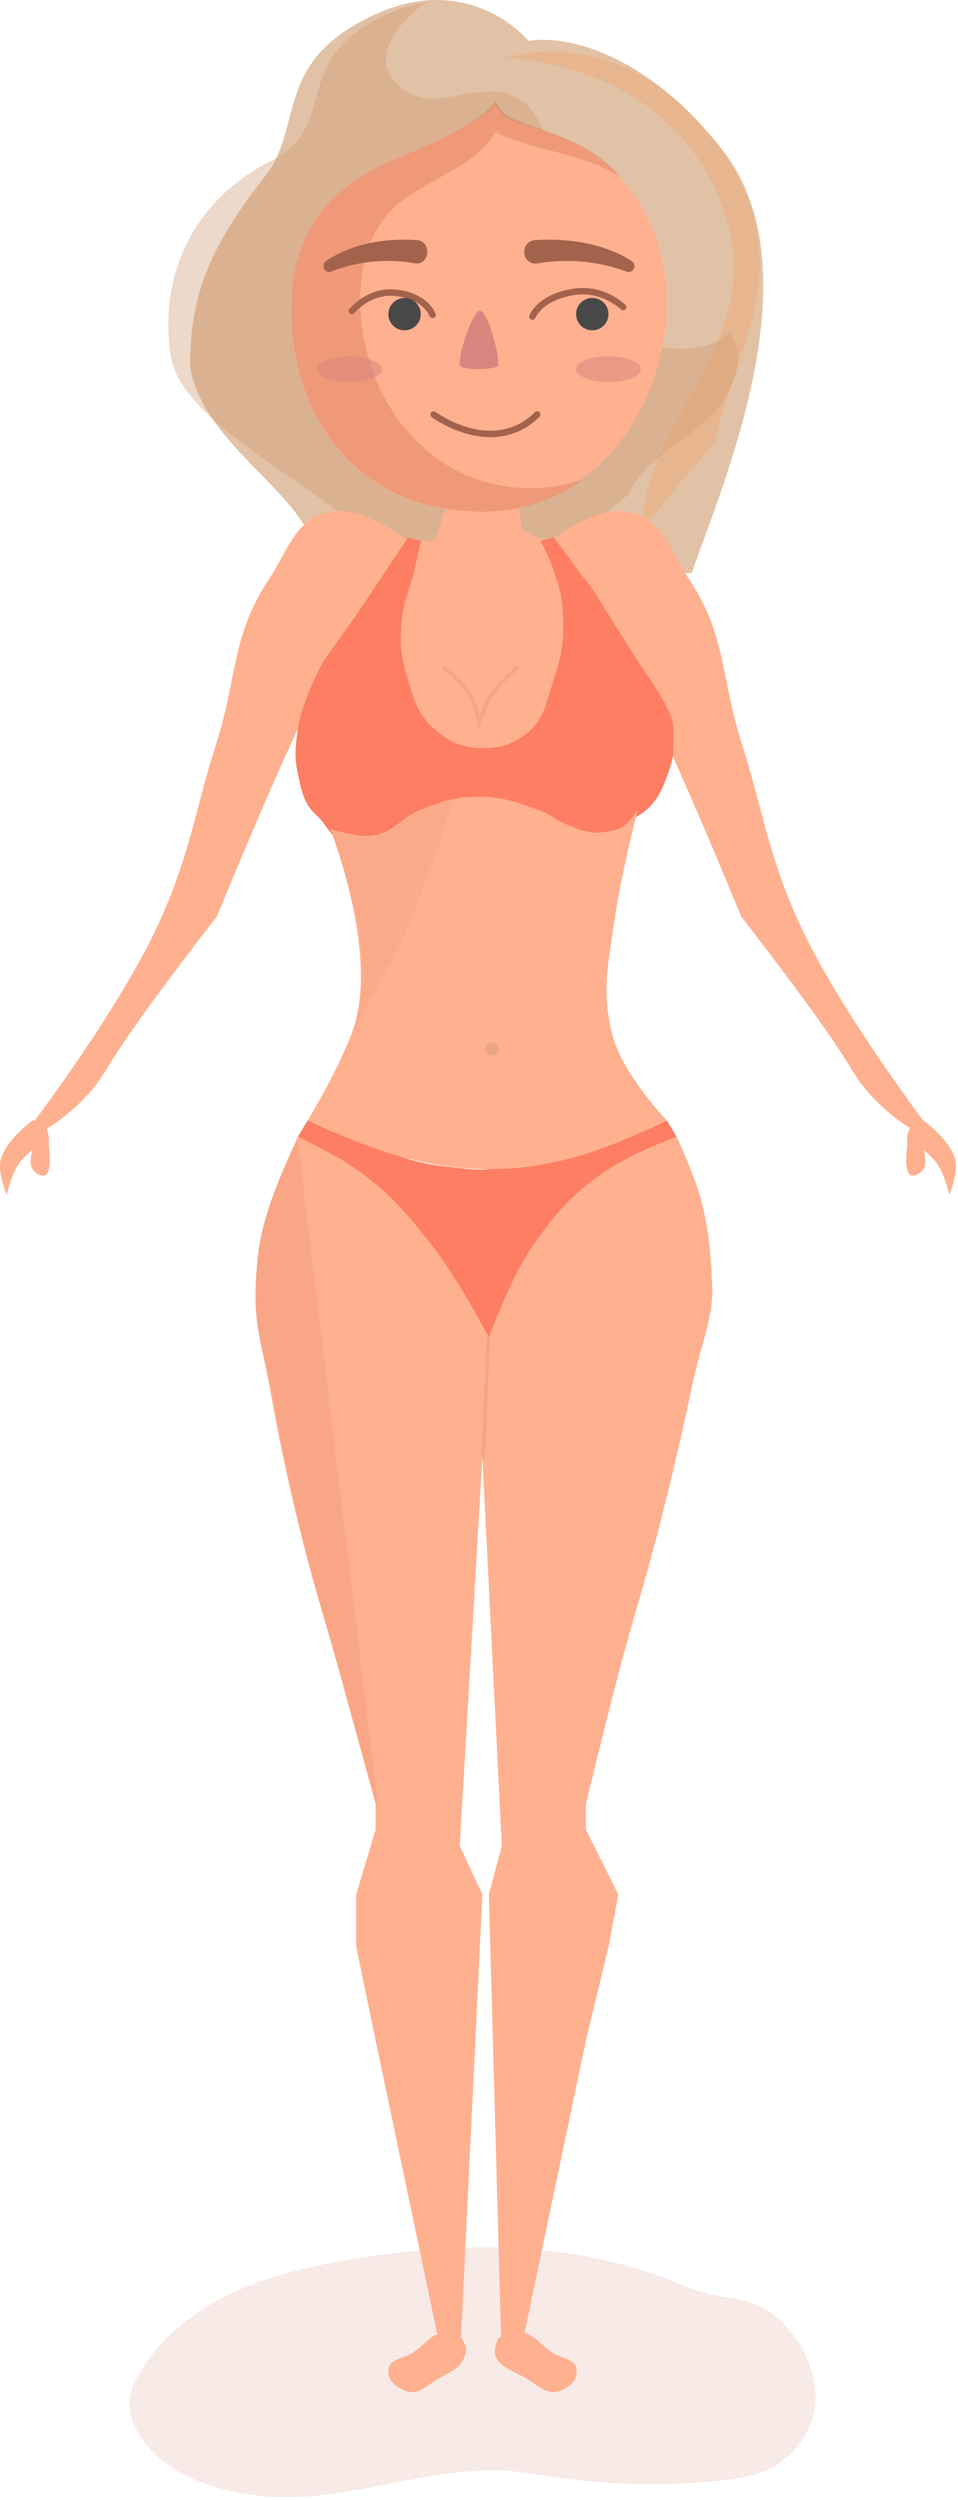 <?xml version="1.0" encoding="UTF-8"?> <svg xmlns="http://www.w3.org/2000/svg" width="148" height="386" viewBox="0 0 148 386" fill="none"> <path d="M29.36 56.5C31.36 70 51.16 77.989 48.5 88.489H106.86C111.5 75 126.3 41.61 111.5 23C96.5 4.17 82.55 6.039 81.67 6.329C79.51 3.933 76.779 2.122 73.733 1.063C70.686 0.003 67.42 -0.27 64.24 0.269C61.986 0.654 59.795 1.347 57.73 2.329C42.67 9.329 46.74 18.671 41.5 26.5C32.24 38.171 29.36 45.671 29.36 56.5Z" fill="#E2C2A6"></path> <path opacity="0.24" d="M78.08 8.96C78.08 8.96 104.18 9.25 111.97 33.05C118.582 53.25 98.748 65.469 99.335 81.5L110.59 68C112.59 55.5 124.76 40.56 110.59 21.96C96.25 3.13 78.93 8.67 78.08 8.96Z" fill="#F5904A"></path> <path opacity="0.37" d="M26.36 54.87C28.36 68.37 62.08 79.5 59.42 90L71.86 96.5L97.02 76.4C99.26 71.54 104.44 68.85 108.53 65.4C112.62 61.95 115.84 55.8 112.77 51.4C107.09 55.98 98.07 53.7 93.17 48.31C88.27 42.92 86.59 35.38 85.66 28.15C84.98 22.83 83.8 16.36 78.73 14.56C73.66 12.76 67.46 17.02 62.88 14.17C56.27 10.04 61.02 3.73 65.93 0.31C63.676 0.695 61.485 1.388 59.42 2.37C44.36 9.37 52.76 19.37 41.81 24.87C30.86 30.37 24.36 41.37 26.36 54.87Z" fill="#CD996C"></path> <path d="M61.695 94.5C62.354 90.04 65.195 83.5 65.195 83.5H67.195L68.695 79L70.695 73H72.695L79.195 70L80.695 82L84.195 83.5C84.195 83.5 88.196 89.886 88.695 94.5C89.14 98.618 88.66 101.125 87.195 105C85.605 109.205 84.653 112.368 80.695 114.5C78.568 115.645 77.11 116 74.695 116C72.28 116 70.839 115.612 68.695 114.5C64.604 112.378 63.05 109.405 61.695 105C60.489 101.081 61.096 98.556 61.695 94.5Z" fill="#FFB08F"></path> <path d="M102.568 52.219C101.125 61.196 96.473 69.175 89.84 74.013C85.448 77.258 80.099 79.009 74.603 79C54.459 79 46.16 63.869 45.144 51.221C44.128 38.574 48.364 29.627 61.905 24.141C75.446 18.655 76.5 16 76.5 16C78.024 19.661 81.205 18.486 89.169 22.296C91.684 23.561 93.926 25.292 95.772 27.393C100.8 32.899 104.254 41.656 102.568 52.219Z" fill="#FFB08F"></path> <path opacity="0.23" d="M90.041 74.013C85.63 77.258 80.256 79.009 74.735 79C54.501 79 46.165 63.869 45.145 51.221C44.124 38.574 48.379 29.627 61.981 24.141C75.582 18.655 76.531 15.5 76.531 15.5C78.062 19.161 81.368 18.486 89.368 22.296C91.894 23.561 94.146 25.292 96 27.393C90.439 23.683 82.786 23.403 76.531 20.411C73.133 26.306 64.868 27.722 60.205 32.709C56.777 36.35 55.624 41.536 55.654 46.464C55.654 56.288 60.338 66.343 68.848 71.689C71.972 73.613 75.502 74.822 79.172 75.224C82.842 75.627 86.558 75.213 90.041 74.013Z" fill="#B74B32"></path> <path d="M82.25 48.885C82.25 48.885 83.308 46.026 88.235 45.137C89.616 44.85 91.051 44.904 92.439 45.295C93.827 45.687 95.135 46.407 96.269 47.403" stroke="#A3624C" stroke-miterlimit="10" stroke-linecap="round"></path> <path d="M66.824 48.598C66.824 48.598 65.828 45.82 61.45 45.246C60.219 45.046 58.945 45.189 57.718 45.665C56.491 46.141 55.342 46.938 54.351 48.001" stroke="#A3624C" stroke-miterlimit="10" stroke-linecap="round"></path> <path d="M74.141 48C75.489 48 77.424 56.062 76.917 56.531C76.411 57.001 71.933 57.329 71.092 56.447C70.504 55.828 72.875 48 74.141 48Z" fill="#DA857F"></path> <path d="M67 64C67 64 76.056 70.75 83 64" stroke="#A3624C" stroke-miterlimit="10" stroke-linecap="round"></path> <g opacity="0.72"> <path opacity="0.72" d="M94 59C96.761 59 99 58.105 99 57C99 55.895 96.761 55 94 55C91.239 55 89 55.895 89 57C89 58.105 91.239 59 94 59Z" fill="#DA857F"></path> <path opacity="0.72" d="M59 57C59 58.143 56.762 59 54.005 59C51.248 59 49 58.109 49 57C49 55.891 51.238 55 54.005 55C56.772 55 59 55.949 59 57Z" fill="#DA857F"></path> </g> <path d="M65.99 39.19C65.99 39.19 65.99 39.112 65.99 39.067C66.014 38.825 65.995 38.579 65.932 38.345C65.869 38.111 65.765 37.894 65.626 37.708C65.486 37.522 65.314 37.37 65.121 37.262C64.928 37.154 64.717 37.092 64.501 37.08C61.81 36.867 55.512 36.834 50.396 40.284C50.233 40.396 50.109 40.568 50.046 40.772C49.983 40.976 49.985 41.199 50.051 41.401C50.127 41.627 50.277 41.811 50.47 41.913C50.664 42.015 50.885 42.028 51.086 41.948C55.281 40.316 59.766 39.875 64.147 40.664C64.353 40.706 64.565 40.7 64.77 40.649C64.975 40.597 65.168 40.5 65.34 40.363C65.511 40.226 65.657 40.051 65.768 39.85C65.88 39.649 65.955 39.424 65.99 39.19Z" fill="#A3624C"></path> <path d="M81.011 39.197C81.011 39.197 81.011 39.118 81.011 39.074C80.985 38.83 81.006 38.584 81.072 38.349C81.139 38.115 81.25 37.897 81.398 37.71C81.546 37.523 81.728 37.371 81.934 37.263C82.139 37.154 82.363 37.092 82.592 37.08C85.451 36.867 92.144 36.833 97.579 40.295C97.753 40.407 97.884 40.58 97.951 40.784C98.018 40.989 98.016 41.212 97.946 41.415C97.866 41.629 97.714 41.804 97.521 41.905C97.327 42.007 97.106 42.028 96.898 41.964C92.425 40.317 87.641 39.875 82.969 40.676C82.526 40.757 82.071 40.647 81.704 40.37C81.337 40.092 81.088 39.671 81.011 39.197Z" fill="#A3624C"></path> <circle cx="62.5" cy="48.5" r="2.5" fill="#484848"></circle> <circle cx="91.5" cy="48.5" r="2.5" fill="#484848"></circle> <path d="M56.523 182C52.694 179.068 46.023 175.5 46.023 175.5L47.523 173C47.523 173 53.584 175.525 57.523 177C61.398 178.451 63.922 179.453 68.023 180C75.523 181 74.523 180.5 81.023 180C85.89 179.626 88.932 178.659 93.523 177C97.309 175.632 103.023 173 103.023 173L104.523 175.5C104.523 175.5 96.092 179.132 91.523 182.5C87.522 185.45 85.887 187.437 83.023 191.5C80.508 195.069 80.209 198.234 78 202C77.068 203.589 75.523 206.5 75.523 206.5C75.523 206.5 72.984 202.557 72 201C69.512 197.063 68.484 195.096 65.523 191.5C62.275 187.555 60.581 185.107 56.523 182Z" fill="#FD7E62"></path> <path opacity="0.23" d="M125.595 373.121C125.061 374.933 124.143 376.61 122.903 378.036C121.663 379.462 120.131 380.605 118.411 381.386C116.228 382.361 113.823 382.715 111.444 382.973C103.061 383.882 94.598 383.731 86.253 382.523C83.778 382.169 81.312 381.715 78.816 381.512C66.939 380.628 55.318 385.792 43.41 385.554C40.455 385.489 37.516 385.09 34.65 384.367C29.249 383.003 23.848 380.189 21.185 375.298C20.313 373.826 19.906 372.125 20.018 370.418C20.215 369.102 20.677 367.84 21.377 366.709C24.515 361.152 29.754 356.954 35.524 354.185C41.293 351.416 47.593 349.961 53.904 348.89C70.071 346.142 87.112 345.859 102.451 351.664C104.936 352.604 107.377 353.685 109.973 354.286C112.121 354.761 114.364 354.877 116.425 355.645C122.715 358.004 127.444 366.709 125.595 373.121Z" fill="#B74B32" fill-opacity="0.5"></path> <path d="M51 79C55.901 77.984 63 83.5 63 83.5C63 83.5 51.833 100.667 47 110.5C42.167 120.333 33.5 141.5 33.5 141.5C33.5 141.5 20.833 157.667 16.5 165C12.167 172.333 5 175.5 5 175.5V173.5C5 173.5 19.077 154.994 25 141.5C29.443 131.378 30.155 125.036 33.5 114.5C36.602 104.73 35.821 98.034 41.5 89.5C44.563 84.896 45.585 80.123 51 79Z" fill="#FFB08F"></path> <path d="M97 79C92.099 77.984 85 83.5 85 83.5C85 83.5 96.167 100.667 101 110.5C105.833 120.333 114.5 141.5 114.5 141.5C114.5 141.5 127.167 157.667 131.5 165C135.833 172.333 143 175.5 143 175.5V173.5C143 173.5 128.923 154.994 123 141.5C118.557 131.378 117.845 125.036 114.5 114.5C111.398 104.73 112.179 98.034 106.5 89.5C103.437 84.896 102.415 80.123 97 79Z" fill="#FFB08F"></path> <path d="M49.023 126C46.922 124.156 46.616 122.232 46.023 119.5C45.443 116.829 45.644 115.207 46.023 112.5C46.632 108.155 50.023 102 50.023 102L55.023 95L60.023 87.5L63.023 83L65.023 83.5C65.023 83.5 64.43 86.246 64.023 88C63.295 91.137 62.266 92.789 62.023 96C61.756 99.526 61.956 101.628 63.023 105C64.024 108.165 64.529 110.309 67.023 112.5C69.53 114.702 71.689 115.614 75.023 115.5C77.492 115.415 79.013 114.936 81.023 113.5C84.079 111.317 84.335 108.563 85.523 105C86.65 101.62 87.095 99.562 87.023 96C86.959 92.822 86.555 91.007 85.523 88C84.899 86.181 83.523 83.5 83.523 83.5L85.523 83C85.523 83 87.409 85.396 88.523 87C90.224 89.448 90.983 89.948 92.523 92.5C94.513 95.797 95.489 97.23 97.523 100.5C100.126 104.685 104.023 109.5 104.023 112.5C104.023 114.875 104.219 116.5 103.523 118.5C102.366 121.825 101.532 124.173 98.523 126C96.296 127.352 94.623 129.666 92.023 129.5C89.309 129.327 88.085 127.912 85.523 127C81.858 125.695 79.894 124.394 76.023 124C72.909 123.683 71.059 123.736 68.023 124.5C64.889 125.289 63.523 126.5 60.523 128C57.812 129.356 55.992 130.611 53.023 130C51.312 129.648 50.336 127.152 49.023 126Z" fill="#FD7E62"></path> <path d="M54.523 159C52.425 164.979 47.523 173 47.523 173C47.523 173 57.013 177.535 63.523 179C68.131 180.037 70.8 180.5 75.523 180.5C80.246 180.5 82.922 180.065 87.523 179C93.847 177.537 103.023 173 103.023 173C103.023 173 96.035 165.767 94.523 159.5C92.897 152.76 94.035 148.363 95.023 141.5C95.976 134.884 98.523 125 98.523 125C98.523 125 96.877 127.613 95.523 128C92.023 129 90.523 128.5 88.023 127.5C85.266 126.397 85.662 125.925 83.023 125C79.445 123.747 77.313 122.911 73.523 123C70.114 123.081 68.212 123.792 65.023 125C61.919 126.177 60.816 128.582 57.523 129C54.975 129.323 51.023 128 51.023 128C51.023 128 58.658 147.217 54.523 159Z" fill="#FFB08F"></path> <path d="M41.523 186.5C42.887 182.064 46.023 175.5 46.023 175.5C46.023 175.5 51.739 178.181 55.023 180.5C60.212 184.163 62.563 187.034 66.523 192C70.679 197.211 75.523 206.5 75.523 206.5C75.523 206.5 78.886 197.13 82.523 192C86.197 186.819 88.733 184.014 94.023 180.5C97.806 177.987 104.523 175.5 104.523 175.5C104.523 175.5 107.48 181.714 108.5 186C109.619 190.699 109.793 193.675 110.023 198.5C110.253 203.325 108.269 207.658 107.023 213.5C105.225 221.931 104.14 226.644 102.023 235C99.684 244.23 97.938 249.289 95.523 258.5C93.482 266.288 90.523 278.5 90.523 278.5V282.5L95.523 292.5L94.023 300.5L90.523 315L80.023 365H77.523L75.523 292.5L77.523 285L74.523 225L71.023 285L74.523 292.5L71.023 365H68.523L58.023 315L55.023 300.5V292.5L58.023 282.5V278.5C58.023 278.5 54.676 266.309 52.523 258.5C49.992 249.321 48.254 244.257 46.023 235C44.014 226.66 43.076 221.937 41.523 213.5C40.448 207.659 39.261 204.434 39.5 198.5C39.693 193.717 40.116 191.076 41.523 186.5Z" fill="#FFB08F"></path> <path opacity="0.23" d="M41 188C42.364 183.564 46 176 46 176L58.554 280C58.554 280 55.207 267.809 53.054 260C50.523 250.821 48.785 245.757 46.554 236.5C44.545 228.16 43.607 223.437 42.054 215C40.979 209.159 39.261 205.934 39.5 200C39.693 195.217 39.593 192.576 41 188Z" fill="#B74B32" fill-opacity="0.44"></path> <path d="M64 363.089C65.723 361.867 66.433 360.522 68.5 360.089C70.231 359.726 71 360.5 71 360.5C71 360.5 72.232 362.141 72 363.089C71.405 365.518 70.189 365.88 68 367.089C65.999 368.193 64.603 369.985 62.5 369.089C61.097 368.491 60.019 367.614 60 366.089C59.976 364.136 62.407 364.218 64 363.089Z" fill="#FFB08F"></path> <path d="M85.103 363.089C83.38 361.867 82.671 360.522 80.603 360.089C78.873 359.726 77 361 77 361C77 361 76.268 362.552 76.5 363.5C76.945 365.316 78.914 365.88 81.103 367.089C83.104 368.193 84.501 369.985 86.603 369.089C88.006 368.491 89.084 367.614 89.103 366.089C89.128 364.136 86.696 364.218 85.103 363.089Z" fill="#FFB08F"></path> <path d="M75.454 206.332L74.633 225.043" stroke="black" stroke-opacity="0.06" stroke-width="0.5"></path> <circle cx="76" cy="162" r="1" fill="#303030" fill-opacity="0.1"></circle> <path d="M68.5 103C68.5 103 71.889 105.62 73 108C73.601 109.288 74 111.5 74 111.5C74 111.5 74.757 109.288 75.5 108C76.812 105.724 80 103 80 103" stroke="black" stroke-opacity="0.06" stroke-width="0.6"></path> <path d="M0.032 179.5C0.427 176.322 5.032 173 5.032 173C5.032 173 6.508 173.301 7.032 174C7.735 174.937 7.532 177 7.532 177C7.532 177 8.272 181.816 6.532 181.5C5.839 181.374 5.443 181.071 5.032 180.5C4.347 179.549 5.032 177.5 5.032 177.5C5.032 177.5 3.698 178.619 3.032 179.5C1.765 181.178 1.032 184.5 1.032 184.5C1.032 184.5 -0.213 181.476 0.032 179.5Z" fill="#FFB08F"></path> <path d="M147.656 179.5C147.261 176.322 142.656 173 142.656 173C142.656 173 141.18 173.301 140.656 174C139.953 174.937 140.156 177 140.156 177C140.156 177 139.416 181.816 141.156 181.5C141.849 181.374 142.245 181.071 142.656 180.5C143.341 179.549 142.656 177.5 142.656 177.5C142.656 177.5 143.991 178.619 144.656 179.5C145.923 181.178 146.656 184.5 146.656 184.5C146.656 184.5 147.902 181.476 147.656 179.5Z" fill="#FFB08F"></path> <path opacity="0.23" d="M56 148C56 142 51 128 51 128C51 128 56.728 130.337 60 128C63.5 125.5 65.5 124.5 70 123.5L67.09 132.809L62.129 145.257L54.5 159.5C54.5 159.5 56 156.631 56 148Z" fill="#B74B32" fill-opacity="0.25"></path> </svg> 